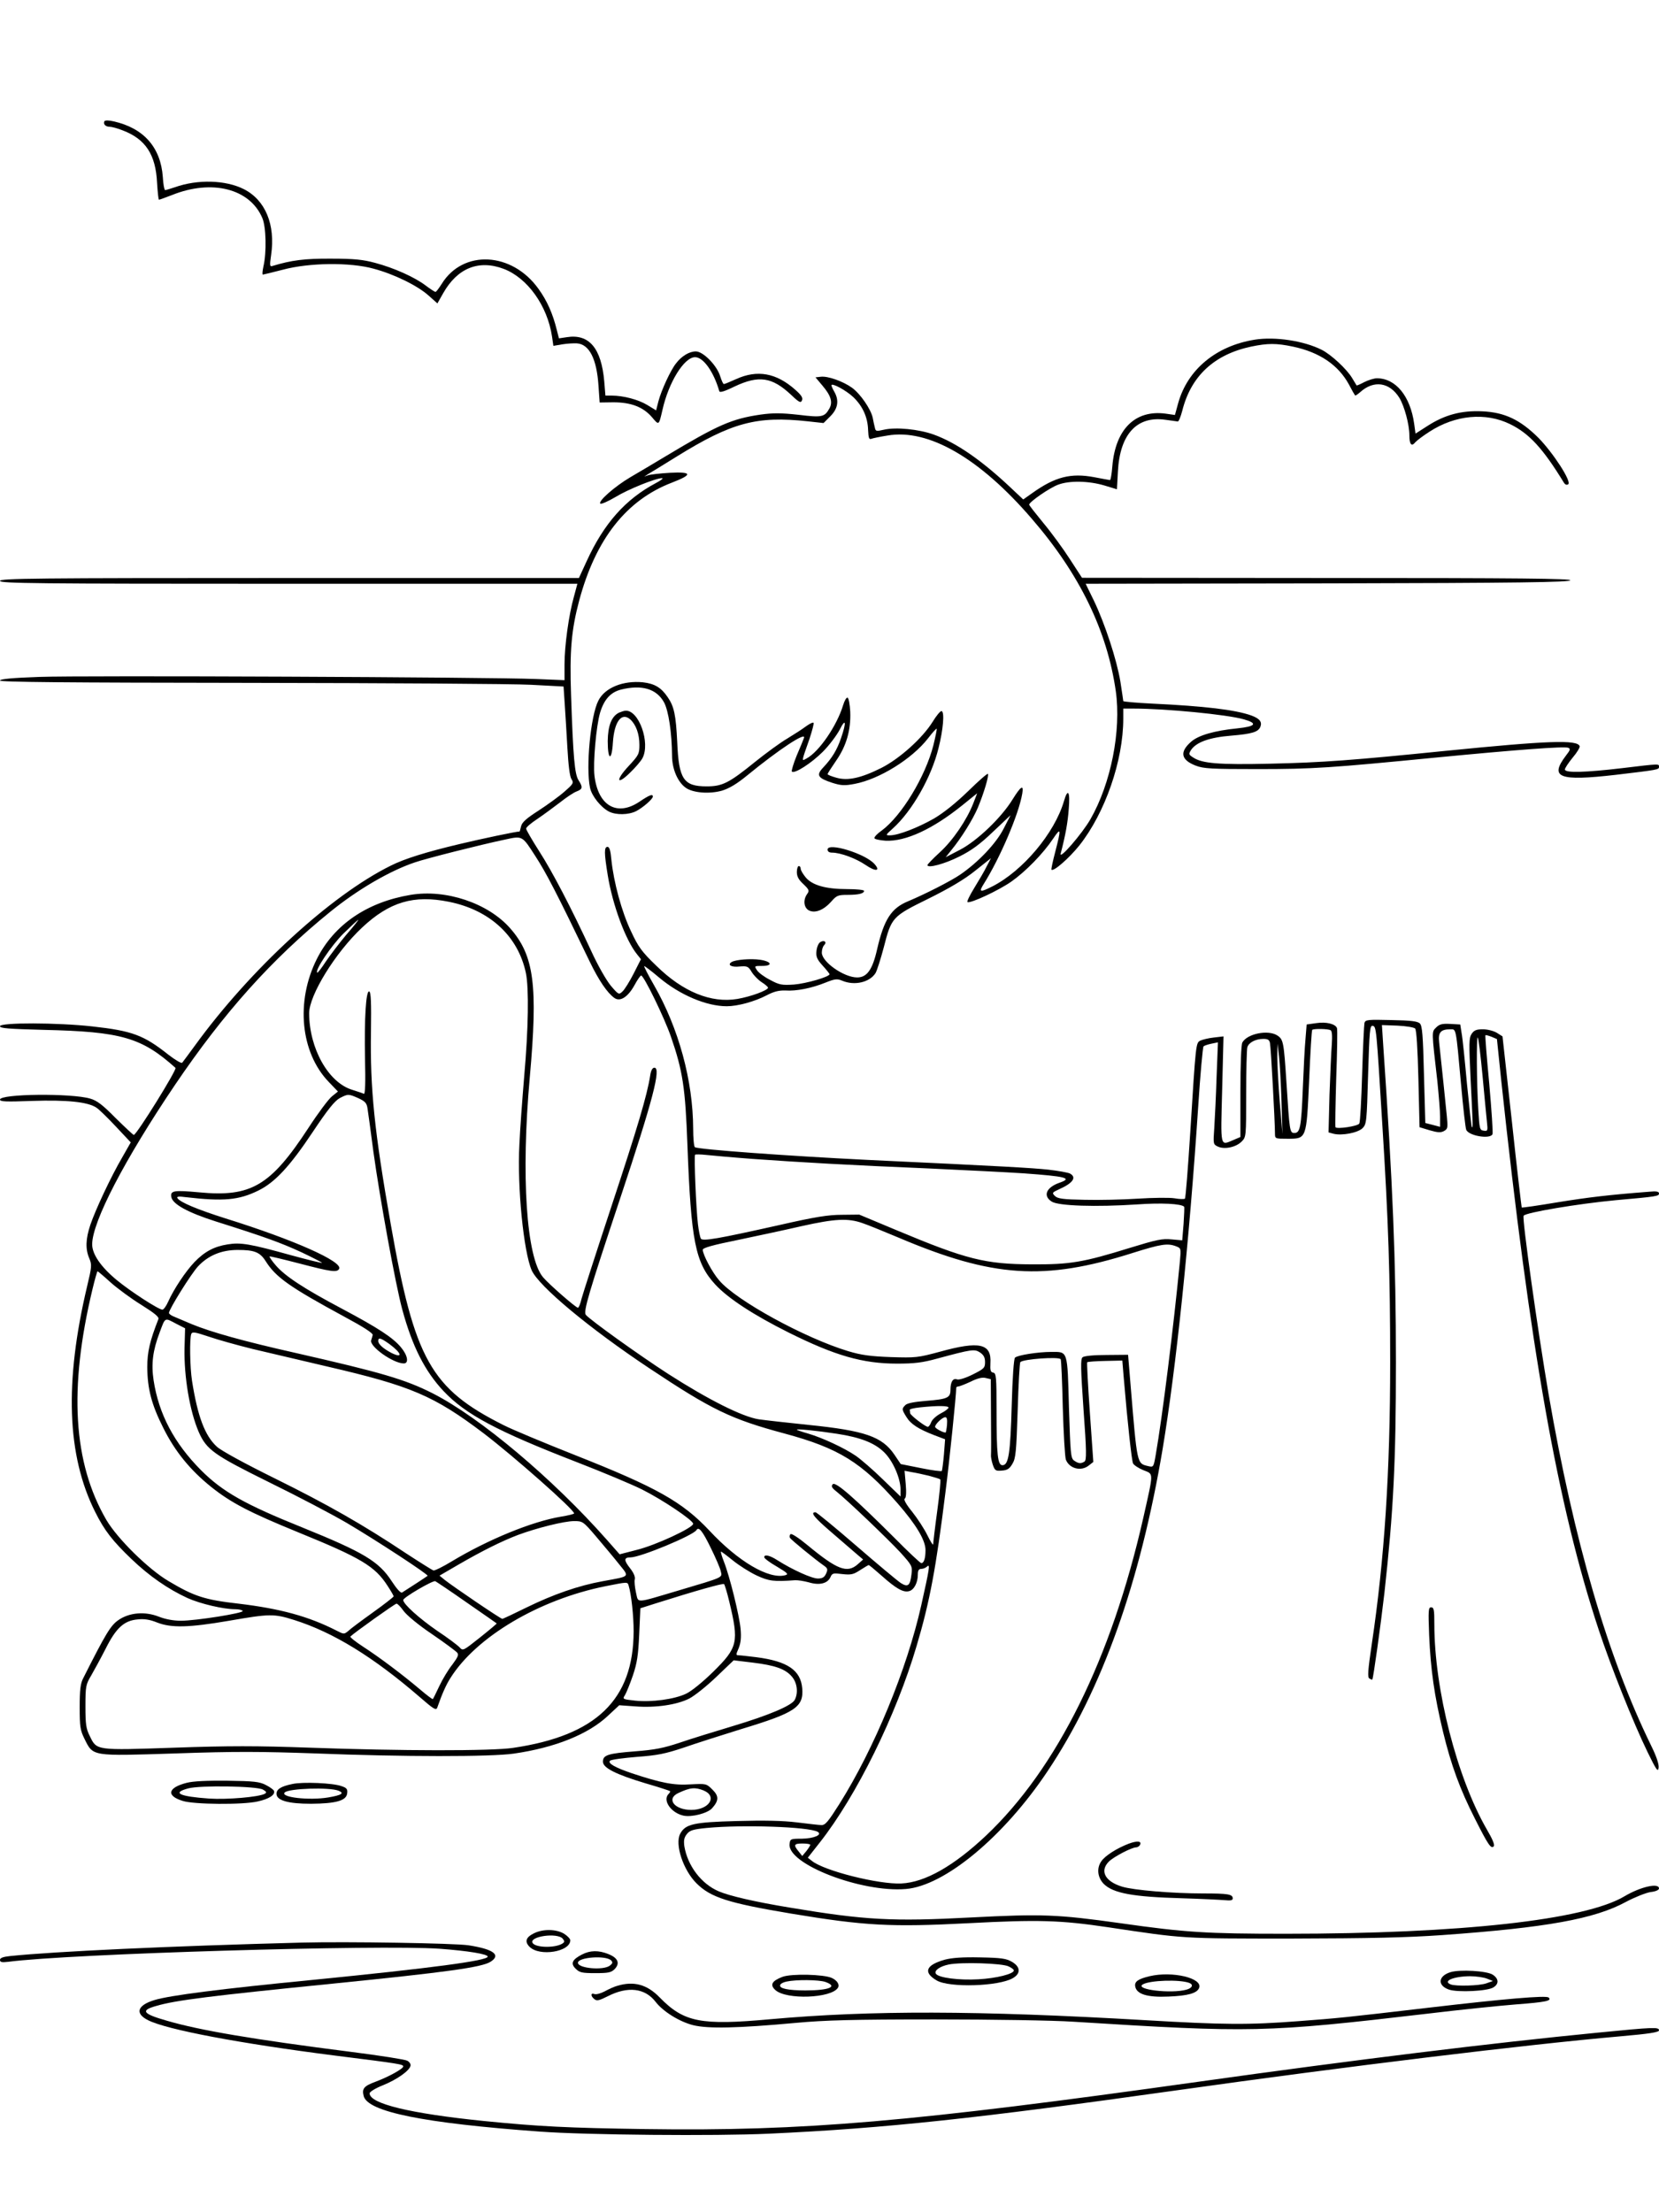 <?xml version="1.0" standalone="no"?>
<!DOCTYPE svg PUBLIC "-//W3C//DTD SVG 20010904//EN"
 "http://www.w3.org/TR/2001/REC-SVG-20010904/DTD/svg10.dtd">
<svg version="1.0" xmlns="http://www.w3.org/2000/svg"
 width="864pt" height="1152pt" viewBox="0 0 864 1152"
 preserveAspectRatio="xMidYMid meet">

<g transform="translate(0,1152) scale(0.1,-0.1)"
fill="#000000" stroke="none">
<path d="M544 10889 c-8 -14 5 -29 26 -29 11 0 42 -8 69 -19 119 -45 172 -126
179 -273 3 -48 7 -88 10 -88 3 0 33 11 67 24 208 84 406 34 471 -119 20 -45
23 -180 6 -252 -5 -24 -7 -43 -3 -43 3 0 51 12 106 26 135 36 347 39 470 5
106 -28 229 -88 287 -140 l46 -41 30 53 c74 131 185 176 315 127 124 -47 228
-192 252 -353 l7 -48 47 8 c25 4 59 6 75 5 65 -4 104 -81 113 -222 l6 -86 71
1 c92 0 155 -24 201 -77 37 -44 36 -45 55 37 32 144 113 275 170 275 43 0 97
-76 126 -177 2 -9 28 -1 79 24 127 60 196 50 296 -44 42 -40 50 -43 56 -27 5
13 -4 27 -36 55 -98 87 -197 105 -307 55 -31 -14 -60 -26 -64 -26 -4 0 -12 18
-19 40 -17 57 -89 130 -127 130 -34 0 -74 -24 -103 -62 -29 -36 -77 -141 -92
-198 l-12 -47 -46 28 c-46 28 -124 49 -186 49 l-32 0 -6 73 c-15 174 -79 250
-196 231 l-40 -6 -11 43 c-21 86 -51 153 -95 214 -138 194 -394 207 -505 26
-14 -22 -28 -41 -32 -41 -4 0 -27 15 -51 33 -56 43 -165 92 -263 118 -63 17
-108 22 -229 22 -138 1 -207 -8 -306 -38 -14 -5 -15 2 -7 57 23 159 -30 286
-142 343 -95 48 -241 52 -359 10 -24 -8 -47 -15 -51 -15 -4 0 -10 30 -12 68
-11 155 -100 255 -256 290 -25 6 -44 6 -48 1z"/>
<path d="M6534 9751 c-200 -32 -349 -155 -398 -330 l-17 -62 -49 7 c-158 21
-261 -81 -277 -274 -3 -40 -9 -72 -12 -72 -3 0 -40 7 -82 15 -122 23 -204 2
-322 -82 l-48 -34 -68 64 c-150 141 -280 231 -398 274 -78 28 -197 40 -261 25
-39 -9 -42 -8 -46 12 -3 11 -8 35 -11 51 -10 45 -64 124 -108 156 -46 33 -126
62 -163 57 l-27 -3 37 -44 c44 -52 54 -86 35 -119 -25 -44 -38 -47 -161 -32
-92 10 -131 10 -197 1 -151 -22 -223 -54 -496 -218 -55 -33 -137 -82 -182
-108 -83 -49 -172 -128 -156 -138 5 -3 40 12 77 34 67 41 211 99 244 99 9 0
-6 -12 -33 -26 -158 -84 -270 -210 -360 -407 l-40 -87 -1507 0 c-1334 0 -1508
-2 -1508 -15 0 -13 174 -15 1504 -15 l1503 0 -18 -67 c-27 -95 -49 -257 -49
-353 l0 -82 -147 6 c-244 10 -2366 19 -2587 11 -143 -5 -206 -11 -206 -19 0
-8 334 -11 1298 -12 713 -1 1374 -5 1467 -10 l170 -9 6 -90 c3 -49 10 -153 14
-230 5 -89 12 -148 21 -162 13 -20 10 -25 -37 -66 -27 -24 -88 -68 -134 -98
-64 -41 -86 -61 -91 -81 -4 -16 -7 -28 -8 -28 -18 0 -198 -38 -311 -65 -173
-41 -289 -77 -360 -113 -312 -154 -732 -540 -1020 -937 -32 -44 -62 -84 -66
-89 -4 -5 -36 14 -71 41 -130 103 -189 125 -398 148 -179 20 -480 21 -480 1 0
-11 44 -14 227 -19 405 -9 511 -40 687 -198 9 -8 -202 -348 -217 -349 -4 0
-46 40 -95 88 -67 68 -97 91 -132 101 -99 29 -470 25 -470 -5 0 -11 30 -12
167 -7 181 6 290 -5 335 -35 14 -9 60 -54 102 -99 l77 -82 -45 -79 c-59 -101
-138 -270 -165 -349 -25 -74 -27 -127 -6 -176 14 -33 13 -44 -11 -144 -119
-501 -106 -883 42 -1177 48 -96 89 -149 188 -244 94 -90 191 -157 293 -204 67
-30 187 -58 248 -58 19 0 36 -4 39 -9 7 -11 -244 -51 -322 -51 -39 0 -81 8
-114 21 -73 29 -155 22 -212 -18 -40 -28 -65 -69 -183 -303 -14 -27 -18 -60
-18 -150 0 -103 3 -120 25 -165 46 -92 33 -90 473 -76 312 11 446 10 732 0
453 -18 912 -18 1030 -1 216 31 389 101 491 197 l59 55 85 -6 c105 -8 215 8
280 41 27 14 90 64 140 112 l91 87 99 -12 c116 -14 171 -33 205 -74 27 -32 33
-84 14 -120 -16 -30 -134 -80 -324 -137 -93 -28 -217 -66 -275 -86 -84 -28
-129 -37 -232 -45 -141 -11 -168 -19 -168 -54 0 -32 67 -66 220 -112 69 -20
127 -39 129 -41 3 -2 -1 -9 -7 -15 -33 -33 13 -99 78 -113 42 -9 124 12 148
38 36 40 37 64 2 98 -31 31 -32 31 -113 27 -87 -6 -153 7 -307 58 -88 30 -126
52 -113 65 6 6 68 14 139 20 108 8 148 16 244 48 63 22 198 65 298 96 284 86
328 115 320 213 -8 94 -76 141 -238 162 -41 5 -83 10 -92 10 -16 0 -16 3 -1
37 11 28 14 55 10 101 -7 71 -56 271 -87 350 -11 28 -18 52 -15 52 3 0 31 -21
63 -47 31 -25 86 -60 122 -77 64 -30 91 -33 200 -25 14 1 46 -4 72 -11 56 -17
98 -6 113 27 9 21 14 22 62 16 46 -5 58 -2 93 21 22 14 42 26 44 26 3 0 33
-25 68 -56 74 -66 112 -88 142 -80 26 6 46 44 46 86 0 22 5 30 18 30 10 0 24
6 31 13 16 15 11 -14 -31 -202 -75 -335 -245 -747 -427 -1036 -57 -90 -73
-110 -93 -109 -12 0 -70 7 -128 14 -73 9 -169 11 -313 7 -227 -6 -268 -16
-295 -67 -28 -55 16 -188 85 -257 74 -74 165 -103 493 -158 385 -64 520 -71
925 -50 361 19 476 16 725 -21 401 -60 377 -59 955 -59 412 1 598 5 785 18
545 39 794 84 958 173 45 24 103 47 127 51 28 3 45 11 45 19 0 31 -98 8 -180
-41 -206 -123 -852 -195 -1766 -195 -410 0 -522 7 -859 55 -328 46 -408 49
-775 30 -414 -22 -555 -14 -945 51 -183 30 -316 61 -372 85 -91 39 -162 133
-179 235 -4 31 -1 45 13 63 16 20 33 25 104 32 189 18 530 6 577 -20 27 -15
-18 -35 -82 -36 -59 0 -61 -1 -64 -28 -12 -104 373 -253 605 -234 202 16 511
272 739 614 283 423 482 982 599 1678 70 421 138 1070 185 1780 11 170 24 313
28 316 4 4 22 10 41 14 l34 7 -7 -178 c-3 -99 -9 -218 -12 -266 -6 -86 -6 -87
19 -99 35 -16 94 -3 123 26 24 24 24 25 24 247 0 123 3 233 6 244 7 25 43 44
84 44 23 0 31 -5 34 -22 5 -22 26 -413 26 -470 0 -28 1 -28 64 -28 101 0 100
-4 114 305 6 142 13 260 16 262 7 7 83 6 96 -2 7 -4 9 -29 6 -73 -3 -37 -8
-155 -12 -263 l-5 -196 26 -7 c44 -11 127 5 151 29 21 21 22 33 29 279 7 229
9 257 24 254 19 -4 19 -9 50 -513 32 -508 41 -788 41 -1237 0 -577 -30 -1028
-96 -1471 -20 -136 -23 -172 -12 -178 7 -4 14 -7 15 -5 5 5 44 285 63 451 47
426 60 681 60 1200 0 529 -16 922 -67 1664 l-6 93 81 -3 c45 -2 86 -9 92 -15
7 -7 13 -104 17 -263 l6 -251 53 -16 c41 -12 58 -13 74 -4 20 11 21 17 15 78
-6 61 -27 266 -40 384 -6 52 8 68 59 68 30 0 28 13 55 -286 11 -122 23 -228
27 -237 12 -32 126 -51 137 -23 3 8 -5 126 -17 262 -13 137 -22 251 -20 253 2
2 16 -2 32 -8 l28 -12 22 -212 c150 -1401 295 -2221 508 -2864 65 -196 180
-484 255 -638 46 -94 54 -105 57 -80 2 20 -12 60 -39 115 -226 462 -402 1065
-534 1830 -56 328 -139 915 -130 929 10 17 288 63 480 81 215 19 225 21 225
35 0 10 -13 13 -52 9 -208 -16 -316 -29 -477 -55 -101 -17 -184 -29 -186 -27
-1 2 -25 203 -51 447 l-49 444 -30 19 c-17 10 -49 18 -72 18 -34 0 -46 -5 -59
-24 -14 -22 -14 -48 -5 -238 12 -242 13 -253 6 -247 -2 3 -13 104 -25 224 -11
121 -23 240 -28 265 l-7 45 -52 3 c-42 2 -56 -1 -74 -19 -23 -23 -24 -14 7
-282 7 -71 14 -153 14 -182 l0 -53 -38 10 -39 10 -7 251 c-5 206 -9 254 -21
267 -12 12 -46 16 -149 18 -123 3 -135 2 -140 -15 -2 -10 -8 -129 -12 -265 -4
-135 -10 -252 -15 -259 -8 -14 -117 -30 -124 -19 -2 4 0 119 4 255 5 137 7
254 4 261 -8 22 -56 34 -108 26 l-50 -7 -6 -75 c-4 -41 -10 -158 -14 -260 -8
-200 -14 -230 -44 -230 -24 0 -25 9 -41 260 -14 214 -16 227 -48 248 -48 31
-157 9 -182 -37 -6 -12 -10 -113 -10 -256 l0 -236 -35 -15 c-72 -30 -68 -46
-60 263 l7 276 -51 -6 c-28 -3 -59 -11 -70 -16 -23 -13 -23 -10 -52 -476 -12
-187 -24 -343 -28 -347 -3 -3 -28 -3 -55 2 -26 4 -112 3 -190 -2 -77 -5 -203
-8 -278 -6 -113 2 -140 6 -154 20 -16 16 -15 18 22 35 72 32 93 62 56 82 -10
5 -60 14 -112 20 -86 9 -220 17 -945 51 -407 20 -877 54 -896 66 -5 3 -9 47
-9 97 -1 249 -75 522 -204 747 -30 52 -53 97 -51 99 2 1 37 -25 77 -59 108
-91 247 -150 353 -150 56 0 145 24 208 57 38 20 64 26 97 25 58 -4 137 12 209
41 50 20 61 21 87 10 64 -27 143 -9 174 40 7 12 26 71 42 131 41 160 44 163
233 256 109 54 187 100 243 145 l83 66 -22 -42 c-11 -23 -41 -74 -65 -113 -24
-39 -40 -72 -35 -74 19 -6 162 61 228 107 75 53 165 145 218 224 41 61 42 52
11 -68 -13 -49 -22 -92 -20 -94 11 -11 91 59 145 126 134 169 229 441 229 661
l0 52 54 0 c167 0 487 -31 574 -56 74 -21 62 -37 -34 -47 -120 -12 -202 -36
-240 -69 -62 -54 -54 -95 23 -125 42 -16 80 -18 323 -18 291 0 377 6 939 61
415 40 656 58 678 50 13 -5 11 -12 -11 -40 -88 -116 -38 -135 259 -101 219 26
225 27 225 41 0 17 8 18 -190 -6 -195 -23 -300 -26 -300 -7 0 7 18 34 40 61
23 27 39 54 37 60 -12 35 -165 29 -697 -24 -484 -49 -642 -61 -915 -67 -269
-6 -355 1 -402 33 -22 14 -23 17 -11 37 27 42 97 67 210 76 108 9 141 19 152
46 10 26 -4 43 -47 59 -84 30 -245 49 -519 62 -82 4 -148 10 -148 13 0 3 -7
49 -15 101 -19 115 -81 303 -138 422 l-43 88 1260 2 c997 2 1260 6 1264 16 3
9 -256 12 -1270 12 l-1273 1 -63 97 c-34 53 -96 138 -137 187 -41 50 -75 93
-75 97 0 14 107 88 151 104 59 22 158 20 240 -4 l66 -20 5 92 c10 195 99 291
247 270 31 -4 60 -8 65 -9 5 0 15 25 23 55 45 181 166 294 359 335 87 18 131
18 217 0 139 -29 237 -96 292 -197 15 -29 30 -55 32 -57 2 -3 13 5 26 16 71
65 154 53 205 -29 26 -43 52 -139 52 -195 0 -47 11 -61 31 -36 8 9 41 34 74
55 134 87 292 102 420 39 100 -49 171 -127 280 -305 6 -10 15 -13 22 -8 20 13
-79 165 -156 243 -94 93 -175 132 -292 137 -108 5 -195 -18 -286 -77 l-61 -39
-7 51 c-20 144 -96 237 -194 237 -15 0 -44 -9 -66 -20 -21 -11 -39 -19 -40
-17 -1 1 -11 18 -23 38 -28 47 -109 122 -158 147 -93 47 -242 70 -350 53z
m-2090 -299 c49 -47 75 -105 77 -171 2 -42 5 -51 17 -46 8 3 46 11 84 17 213
37 481 -118 753 -435 248 -287 391 -582 436 -896 29 -206 -25 -480 -132 -667
-43 -75 -164 -215 -155 -179 25 96 37 162 42 233 8 91 -5 110 -25 40 -49 -167
-214 -363 -373 -444 -65 -33 -72 -30 -44 14 84 134 182 362 200 470 8 48 -7
39 -50 -30 -58 -95 -184 -216 -274 -263 l-75 -39 28 35 c53 64 115 164 140
224 31 75 58 165 52 175 -2 4 -48 -36 -102 -89 -64 -62 -126 -112 -178 -143
-84 -48 -187 -88 -230 -88 -24 0 -24 1 15 36 100 90 201 267 238 419 24 95 32
187 16 192 -6 2 -27 -23 -47 -56 -53 -85 -172 -192 -267 -240 -106 -53 -175
-68 -234 -51 -25 7 -46 15 -46 19 0 3 20 34 44 69 54 77 78 161 74 256 -2 38
-8 71 -14 73 -6 2 -16 -16 -23 -39 -32 -106 -125 -243 -191 -278 -26 -14 -28
-22 16 103 14 43 24 80 21 83 -3 4 -21 -5 -39 -18 -18 -14 -62 -42 -98 -64
-36 -21 -111 -76 -167 -121 -137 -111 -171 -128 -253 -128 -120 0 -145 37
-153 230 -7 142 -16 186 -50 235 -34 50 -68 70 -129 77 -103 10 -198 -28 -232
-96 -40 -78 -66 -347 -43 -454 9 -42 56 -101 98 -123 37 -19 102 -18 142 2 35
18 87 63 87 76 0 15 -18 8 -70 -27 -116 -78 -215 -22 -234 135 -8 68 9 259 29
328 21 70 55 107 109 121 109 27 185 4 224 -66 24 -44 41 -160 42 -278 0 -69
29 -137 71 -167 37 -27 124 -34 190 -15 38 12 77 35 134 82 160 131 305 227
292 192 -3 -9 -20 -50 -38 -92 -17 -42 -28 -79 -25 -83 14 -13 102 44 161 103
33 33 72 85 88 115 32 64 36 40 7 -44 -21 -61 -46 -103 -93 -153 -38 -40 -28
-55 49 -80 45 -14 63 -15 115 -5 128 24 299 130 382 237 23 30 43 52 45 50 2
-2 -6 -41 -17 -86 -42 -164 -166 -368 -269 -444 -23 -16 -40 -34 -38 -40 1 -5
28 -11 58 -13 104 -5 245 60 399 184 l78 63 -20 -52 c-34 -87 -106 -193 -174
-255 -36 -33 -65 -63 -65 -67 0 -18 90 6 167 45 62 31 106 63 174 128 l92 87
-36 -70 c-39 -77 -133 -176 -227 -240 -50 -34 -184 -102 -270 -138 -88 -36
-126 -94 -162 -250 -24 -107 -53 -147 -104 -147 -69 0 -184 81 -184 129 0 15
5 32 12 39 16 16 1 29 -20 16 -10 -6 -18 -27 -20 -47 -3 -29 3 -43 32 -75 20
-22 36 -42 36 -45 0 -14 -122 -49 -185 -54 -63 -4 -76 -2 -124 24 -30 15 -61
38 -69 51 -14 22 -14 22 28 22 56 0 49 23 -11 32 -47 7 -129 1 -149 -12 -24
-15 0 -28 42 -23 40 3 45 1 63 -29 11 -18 35 -42 52 -53 18 -11 32 -24 33 -28
0 -14 -90 -47 -160 -59 -136 -23 -284 37 -422 173 -76 73 -94 98 -132 180 -48
100 -90 255 -102 372 -4 47 -10 67 -20 67 -18 0 -18 -31 1 -147 25 -155 93
-339 153 -413 l20 -25 -38 -75 c-21 -41 -47 -83 -58 -93 -19 -18 -21 -17 -61
30 -23 28 -67 104 -103 183 -103 222 -200 409 -271 519 -37 58 -67 110 -67
116 0 7 26 29 58 50 31 21 84 60 118 86 34 27 73 53 88 58 31 12 32 22 9 58
-20 31 -28 117 -39 444 -8 229 2 340 42 490 86 322 246 525 484 616 109 42
105 57 -11 51 -52 -3 -103 -9 -114 -13 l-20 -7 20 13 c11 6 79 48 150 92 286
177 416 212 682 183 l82 -9 36 36 c39 39 46 82 20 127 -8 14 -14 28 -15 33 0
16 77 -26 114 -61z m-1656 -2390 c56 -86 111 -192 282 -547 48 -100 93 -166
130 -192 30 -21 70 5 104 66 15 28 31 51 35 51 14 0 120 -217 155 -318 62
-179 75 -267 86 -562 19 -506 41 -616 146 -730 67 -72 199 -158 381 -249 241
-120 385 -162 565 -162 90 0 132 5 208 26 182 49 195 51 224 32 19 -13 26 -26
26 -50 0 -30 -5 -35 -65 -65 -36 -18 -72 -29 -81 -25 -21 8 -34 -13 -34 -54 0
-42 -15 -49 -128 -58 -60 -5 -98 -12 -107 -22 -19 -19 -19 -22 5 -61 23 -38
62 -63 144 -95 l58 -22 -6 -79 c-4 -44 -9 -82 -11 -86 -2 -3 -51 3 -109 15
l-105 21 -33 49 c-64 94 -153 125 -448 155 -107 11 -223 24 -258 29 -85 13
-261 101 -473 237 -153 99 -404 279 -428 307 -14 17 15 114 179 607 171 514
214 680 178 680 -10 0 -18 -14 -22 -42 -16 -102 -66 -270 -201 -678 -79 -239
-149 -456 -156 -482 -6 -27 -15 -48 -19 -48 -11 0 -152 123 -182 159 -87 103
-115 529 -69 1040 43 480 23 635 -102 777 -115 131 -335 205 -519 174 -227
-38 -398 -155 -488 -334 -111 -221 -85 -487 62 -640 l48 -50 -31 -25 c-17 -13
-73 -88 -123 -165 -197 -301 -298 -361 -569 -335 -131 12 -150 9 -145 -23 5
-38 86 -82 230 -128 257 -81 342 -112 450 -162 59 -28 107 -53 105 -54 -2 -2
-75 16 -163 40 -212 59 -261 67 -328 56 -71 -11 -121 -38 -173 -92 -46 -48
-108 -141 -137 -206 -10 -23 -24 -42 -30 -42 -20 0 -168 96 -239 155 -82 68
-127 134 -127 185 0 117 169 442 431 830 255 377 505 656 809 902 140 114 309
213 440 257 57 20 342 92 470 119 92 20 89 21 158 -86z m-450 -238 c214 -43
361 -180 401 -372 16 -79 13 -289 -9 -537 -10 -121 -22 -281 -25 -355 -12
-221 22 -559 64 -655 37 -83 300 -302 611 -509 326 -217 426 -266 706 -341
282 -76 401 -150 589 -364 95 -109 145 -191 145 -243 0 -42 -8 -68 -22 -68 -5
0 -69 60 -141 133 -207 206 -305 293 -320 278 -9 -10 -6 -18 18 -37 57 -45
270 -249 334 -318 61 -68 63 -71 58 -114 -7 -59 -18 -69 -55 -46 -17 11 -121
98 -232 194 -111 96 -207 175 -213 175 -29 0 -7 -27 84 -105 54 -47 114 -98
131 -113 l33 -28 -28 -25 c-55 -48 -106 -29 -262 100 -46 38 -83 62 -88 57 -5
-5 -6 -14 -3 -19 6 -11 135 -116 177 -145 20 -14 21 -20 11 -42 -9 -19 -19
-25 -43 -25 -31 0 -131 45 -210 95 -40 26 -69 32 -69 16 0 -6 29 -28 66 -49
57 -34 62 -40 43 -45 -85 -22 -244 71 -394 232 -142 151 -276 226 -701 394
-159 63 -327 133 -372 156 -378 190 -463 341 -587 1046 -85 483 -108 705 -103
1004 2 148 0 205 -9 208 -17 6 -26 -136 -22 -351 3 -123 1 -185 -6 -182 -5 3
-33 12 -61 21 -124 38 -223 215 -224 398 0 95 137 317 276 447 143 134 270
171 452 134z m-534 -171 c-36 -43 -84 -106 -107 -140 -22 -34 -43 -61 -45 -58
-13 12 72 139 136 203 40 39 75 72 78 72 2 0 -25 -35 -62 -77z m5917 -735 c10
-106 20 -215 23 -241 5 -45 4 -48 -17 -45 -21 3 -22 10 -28 108 -9 142 -10
385 -3 377 4 -3 15 -93 25 -199z m-1047 -133 l5 -170 -14 165 c-7 91 -13 197
-13 235 l1 70 8 -65 c4 -36 10 -141 13 -235z m-4807 16 c34 -16 43 -25 47 -53
3 -18 17 -121 31 -228 33 -238 115 -691 150 -819 52 -192 118 -322 215 -425
115 -122 279 -209 694 -370 137 -53 289 -117 339 -142 108 -54 267 -161 267
-179 0 -21 -196 -112 -294 -136 l-89 -23 -66 75 c-283 320 -660 637 -907 763
-144 73 -268 109 -716 211 -271 61 -438 108 -538 149 -36 15 -77 33 -92 39
-16 6 -28 15 -28 20 0 19 115 203 151 242 53 57 122 86 207 86 86 0 116 -11
146 -59 53 -84 126 -135 410 -289 97 -52 150 -86 147 -95 -2 -7 -5 -20 -8 -28
-9 -32 115 -120 170 -120 27 0 21 41 -14 83 -42 51 -118 101 -310 203 -196
104 -294 168 -343 225 -20 23 -34 44 -32 46 2 2 72 -15 157 -37 164 -43 194
-47 205 -28 23 37 -235 152 -591 263 -148 47 -237 84 -251 106 -5 8 7 10 42 5
198 -23 277 -16 379 34 86 42 164 125 285 307 78 117 114 161 140 175 43 22
45 22 97 -1z m2053 -316 c253 -18 493 -32 925 -50 193 -9 411 -20 485 -25 223
-16 257 -25 188 -49 -69 -24 -88 -68 -41 -98 34 -23 232 -29 444 -15 126 9
231 4 246 -12 2 -1 0 -42 -3 -89 l-7 -86 -56 5 c-48 5 -79 -2 -216 -44 -245
-76 -312 -87 -510 -86 -244 1 -341 25 -704 177 l-196 82 -90 -1 c-71 0 -140
-11 -320 -52 -326 -73 -406 -87 -415 -72 -4 7 -11 40 -15 74 -10 82 -21 356
-15 363 3 2 28 2 55 -1 28 -3 138 -13 245 -21z m571 -334 c30 -10 115 -45 189
-76 490 -208 758 -226 1218 -80 149 47 183 52 227 35 26 -10 26 -11 20 -78
-34 -350 -91 -807 -126 -1008 -11 -64 -12 -65 -38 -59 -61 15 -58 2 -94 435
l-12 145 -112 -1 c-66 0 -118 -5 -125 -12 -11 -9 -10 -55 5 -273 16 -217 16
-263 5 -270 -19 -12 -31 -11 -54 5 -18 13 -19 34 -27 278 -8 299 -5 288 -91
288 -71 0 -177 -17 -190 -30 -6 -6 -13 -102 -17 -248 -7 -250 -16 -312 -48
-312 -25 0 -31 52 -31 286 0 174 -2 193 -17 196 -14 2 -17 12 -15 49 7 103
-57 117 -263 60 -115 -31 -126 -32 -255 -28 -107 4 -153 10 -223 31 -225 68
-582 263 -671 368 -37 42 -86 135 -86 160 0 10 54 25 183 51 100 21 250 53
332 72 175 39 241 42 316 16z m-3915 -309 c36 -32 108 -85 160 -117 70 -44 93
-63 89 -74 -45 -115 -58 -171 -58 -251 1 -112 22 -194 83 -315 61 -123 141
-221 251 -309 103 -82 199 -132 451 -235 329 -134 401 -177 467 -280 17 -26
31 -50 31 -54 0 -3 -48 -41 -107 -83 -60 -43 -118 -86 -129 -97 -22 -18 -23
-18 -62 2 -145 74 -292 114 -509 140 -177 20 -232 38 -366 118 -105 62 -266
221 -323 318 -173 297 -197 683 -72 1203 12 50 24 92 26 92 2 0 33 -26 68 -58z
m343 -216 l45 -23 -3 -104 c-3 -148 27 -327 74 -436 41 -93 80 -120 367 -262
145 -71 326 -166 403 -211 153 -90 428 -270 422 -276 -3 -3 -107 -71 -133 -87
-7 -4 -28 19 -54 59 -67 103 -145 150 -466 280 -298 120 -414 185 -527 298
-140 141 -220 292 -247 468 -13 86 -4 156 31 248 31 83 25 79 88 46z m398
-131 c82 -19 256 -60 387 -91 436 -101 556 -152 815 -348 155 -118 471 -397
471 -417 0 -3 -31 -11 -69 -17 -150 -25 -379 -119 -567 -232 -46 -28 -90 -50
-97 -48 -6 2 -70 42 -142 89 -225 150 -412 256 -683 390 -156 77 -279 144
-302 165 -63 57 -101 159 -130 344 -11 71 -13 219 -4 243 5 13 18 11 90 -13
46 -16 150 -45 231 -65z m711 26 c65 -48 72 -77 10 -46 -43 23 -68 45 -68 62
0 20 13 16 58 -16z m3496 -79 c3 -5 8 -119 11 -253 4 -134 11 -256 16 -270 18
-47 80 -63 120 -30 l23 18 -18 257 c-10 141 -16 259 -14 262 3 3 45 6 94 7
l89 2 7 -85 c21 -249 42 -437 49 -451 5 -9 29 -25 54 -35 54 -22 54 -4 -1
-249 -166 -731 -448 -1303 -819 -1654 -168 -158 -317 -243 -440 -249 -118 -6
-403 66 -466 117 l-22 17 63 80 c191 243 397 661 504 1024 68 229 101 404 150
800 21 164 56 506 56 543 0 4 5 7 11 7 5 0 34 11 64 25 36 18 62 24 79 19 l26
-6 1 -192 c1 -105 1 -197 0 -204 -1 -7 3 -29 9 -48 11 -32 15 -35 48 -32 29 2
40 10 55 36 17 28 20 63 27 277 4 135 10 249 14 252 16 16 201 29 210 15z
m-584 -252 c0 -5 -18 -19 -40 -30 -23 -12 -45 -32 -50 -45 -5 -14 -13 -25 -18
-25 -13 0 -92 61 -92 71 0 5 -1 12 -2 17 -2 4 22 10 52 13 93 10 150 9 150 -1z
m-8 -90 c-2 -22 -6 -40 -7 -40 -15 0 -55 22 -55 30 0 14 38 50 53 50 9 0 11
-12 9 -40z m-575 -46 c125 -19 199 -48 249 -98 45 -45 84 -134 84 -193 l0 -36
-92 89 c-51 50 -115 105 -141 123 -60 41 -174 94 -249 116 -32 9 -58 18 -58
20 0 5 103 -5 207 -21z m481 -219 c30 -8 56 -16 59 -19 3 -3 -4 -77 -16 -165
-12 -88 -21 -166 -21 -173 0 -7 -14 14 -30 47 -16 33 -52 88 -79 122 -32 39
-46 65 -39 69 7 4 9 31 5 76 l-6 69 37 -7 c20 -3 61 -12 90 -19z m-1733 -317
c38 -45 92 -109 118 -142 56 -70 63 -63 -84 -90 -127 -23 -258 -69 -395 -136
-67 -33 -124 -60 -128 -60 -9 0 -256 168 -299 202 l-28 23 98 57 c126 73 227
123 311 155 97 36 240 72 292 72 44 0 47 -1 115 -81z m597 -59 c25 -51 49
-106 52 -122 8 -33 17 -29 -219 -99 -233 -69 -209 -68 -223 -10 -6 27 -9 58
-6 68 3 13 -6 34 -25 58 -33 42 -32 56 3 56 51 0 325 114 343 142 12 20 31 -3
75 -93z m-1270 -285 c84 -58 154 -107 155 -108 1 -1 -38 -34 -87 -73 -87 -69
-89 -71 -106 -52 -10 11 -63 51 -119 88 -91 63 -175 138 -175 159 0 13 154
103 167 98 6 -3 81 -53 165 -112z m842 89 c14 -46 26 -157 26 -238 -1 -356
-194 -543 -628 -607 -112 -17 -590 -16 -1057 1 -280 10 -422 10 -707 0 -409
-14 -404 -15 -440 60 -20 39 -23 62 -23 156 0 104 2 113 30 160 16 28 50 90
75 139 54 108 96 147 167 153 34 4 64 -1 101 -16 74 -29 165 -27 375 9 213 37
234 37 339 4 203 -64 412 -192 656 -403 69 -60 83 -69 89 -54 26 74 46 119 69
155 135 215 463 409 808 478 116 23 114 23 120 3z m524 -83 c51 -212 45 -239
-84 -366 -54 -53 -113 -101 -141 -114 -61 -29 -179 -45 -265 -36 -66 7 -67 8
-53 29 7 12 26 58 41 102 22 65 28 105 33 215 l6 135 85 27 c209 66 345 104
351 99 3 -3 16 -44 27 -91z m-1696 -49 c16 -22 77 -73 147 -120 66 -45 125
-89 132 -97 9 -11 4 -23 -25 -62 -21 -26 -51 -76 -68 -112 -17 -36 -32 -67
-34 -68 -1 -2 -31 20 -66 50 -91 77 -212 168 -297 223 -40 26 -70 50 -66 53
19 19 232 171 240 171 6 0 22 -17 37 -38z m1563 -935 c73 -31 28 -101 -65
-101 -88 0 -132 58 -67 88 62 29 87 31 132 13z m555 -283 c-1 -5 -10 -19 -21
-33 l-21 -25 -19 24 c-28 34 -24 41 21 41 22 0 40 -3 40 -7z"/>
<path d="M3224 7809 c-39 -19 -58 -68 -59 -148 0 -102 21 -107 27 -7 7 108 45
159 90 120 30 -27 48 -76 48 -133 0 -47 -4 -54 -56 -110 -70 -75 -63 -104 8
-34 27 26 56 60 64 75 42 80 -19 251 -88 247 -7 0 -22 -5 -34 -10z"/>
<path d="M4310 7096 c0 -10 8 -16 23 -16 44 0 125 -30 176 -65 51 -35 79 -32
45 6 -48 54 -244 114 -244 75z"/>
<path d="M4150 6979 c0 -23 9 -40 34 -63 30 -29 32 -34 20 -51 -23 -31 -18
-74 11 -87 32 -14 75 3 115 48 27 31 35 34 84 34 58 0 86 7 86 21 0 5 -40 9
-88 9 -111 0 -182 20 -216 61 -14 17 -26 37 -26 45 0 8 -4 14 -10 14 -5 0 -10
-14 -10 -31z"/>
<path d="M7443 3003 c8 -180 27 -313 72 -500 42 -174 89 -302 166 -453 69
-137 84 -159 98 -145 7 7 -5 36 -36 89 -155 269 -273 728 -273 1068 0 75 -2
88 -17 88 -14 0 -15 -15 -10 -147z"/>
<path d="M972 2236 c-98 -25 -108 -67 -21 -94 58 -19 314 -21 391 -3 59 13 92
34 85 55 -2 6 -21 20 -43 31 -33 17 -61 20 -199 22 -107 1 -178 -2 -213 -11z
m397 -35 c19 -11 21 -15 10 -22 -31 -17 -196 -31 -289 -25 -157 11 -196 30
-110 53 62 17 356 12 389 -6z"/>
<path d="M1523 2230 c-59 -12 -83 -27 -83 -51 0 -35 61 -52 180 -52 129 1 184
16 188 54 3 22 -2 29 -30 38 -43 16 -201 23 -255 11z m240 -35 c32 -13 17 -23
-53 -35 -101 -17 -253 1 -227 26 21 21 233 28 280 9z"/>
<path d="M5878 1919 c-62 -24 -122 -62 -142 -91 -26 -36 -20 -85 12 -118 49
-49 152 -68 407 -75 99 -3 199 -8 223 -10 31 -3 42 -1 42 9 0 22 -24 26 -154
26 -160 0 -361 17 -421 35 -90 27 -119 82 -70 131 25 25 119 74 142 74 6 0 15
5 19 11 13 22 -12 25 -58 8z"/>
<path d="M2780 1452 c-41 -20 -49 -43 -22 -70 52 -52 212 -26 212 34 0 8 -15
23 -32 34 -41 25 -111 26 -158 2z m151 -28 c10 -13 10 -17 -2 -25 -38 -24
-140 -22 -155 3 -21 34 129 56 157 22z"/>
<path d="M1570 1404 c-686 -18 -1285 -46 -1517 -70 -38 -4 -53 -10 -53 -20 0
-12 9 -14 43 -10 317 42 1937 90 2247 68 149 -11 250 -28 250 -41 0 -21 -294
-60 -910 -121 -482 -47 -746 -81 -825 -105 -90 -27 -104 -70 -34 -105 96 -49
475 -121 979 -185 336 -42 350 -45 350 -56 0 -12 -76 -54 -143 -79 -62 -23
-73 -36 -63 -75 21 -82 310 -141 916 -185 239 -18 918 -24 1195 -11 606 28
1081 79 2125 226 888 125 1818 238 2309 281 149 13 201 21 201 31 0 18 -25 17
-320 -12 -553 -54 -1262 -141 -2075 -255 -1497 -210 -2060 -259 -2885 -247
-405 6 -548 13 -840 42 -384 39 -595 90 -595 144 0 8 31 27 69 42 74 30 139
76 144 102 2 9 -6 20 -17 26 -10 6 -142 27 -293 46 -510 65 -787 112 -958 162
-127 36 -140 54 -57 77 101 30 288 53 917 116 595 60 781 85 826 115 54 35 14
65 -116 85 -73 11 -633 20 -870 14z"/>
<path d="M3031 1342 c-51 -26 -61 -47 -33 -74 20 -20 33 -23 102 -23 68 0 83
3 101 21 29 30 18 58 -32 78 -51 21 -96 20 -138 -2z m152 -31 c9 -10 8 -15 -7
-27 -35 -26 -166 -14 -166 15 0 29 146 40 173 12z"/>
<path d="M4920 1315 c-99 -28 -113 -66 -42 -108 66 -39 324 -31 397 12 42 24
40 59 -5 85 -29 17 -55 21 -165 23 -93 2 -146 -2 -185 -12z m333 -35 c15 -7
27 -16 27 -21 0 -18 -91 -41 -184 -46 -102 -6 -209 8 -222 29 -10 16 19 38 67
48 64 13 278 7 312 -10z"/>
<path d="M7554 1250 c-65 -20 -69 -70 -7 -91 46 -15 200 -8 231 12 29 18 28
45 -4 66 -31 20 -171 28 -220 13z m191 -34 l30 -12 -34 -12 c-36 -13 -158 -16
-185 -6 -45 17 12 42 99 43 33 0 73 -6 90 -13z"/>
<path d="M4076 1226 c-56 -21 -68 -42 -38 -69 57 -52 292 -43 326 12 10 16 -4
38 -32 51 -42 19 -209 23 -256 6z m223 -27 c67 -24 20 -44 -104 -44 -91 0
-138 10 -132 28 2 7 17 15 33 18 49 11 169 10 203 -2z"/>
<path d="M5987 1229 c-59 -14 -79 -28 -75 -52 6 -41 61 -59 173 -54 101 4 149
17 160 45 20 51 -139 89 -258 61z m207 -35 c23 -9 15 -27 -15 -35 -78 -22
-270 0 -228 27 36 22 193 27 243 8z"/>
<path d="M3215 1179 c-16 -4 -46 -18 -66 -29 -21 -11 -44 -17 -53 -14 -20 8
-21 -10 -1 -26 13 -11 25 -8 71 15 104 53 193 42 248 -29 38 -50 124 -104 196
-122 77 -19 230 -16 535 12 153 14 294 18 725 18 294 0 618 -5 720 -12 929
-58 998 -57 1845 42 165 20 371 41 458 48 159 12 191 19 172 36 -12 12 -232
-7 -625 -53 -453 -53 -466 -54 -677 -70 -260 -20 -391 -19 -798 5 -878 51
-1428 52 -1953 5 -363 -33 -450 -16 -577 114 -65 67 -134 86 -220 60z"/>
</g>
</svg>

